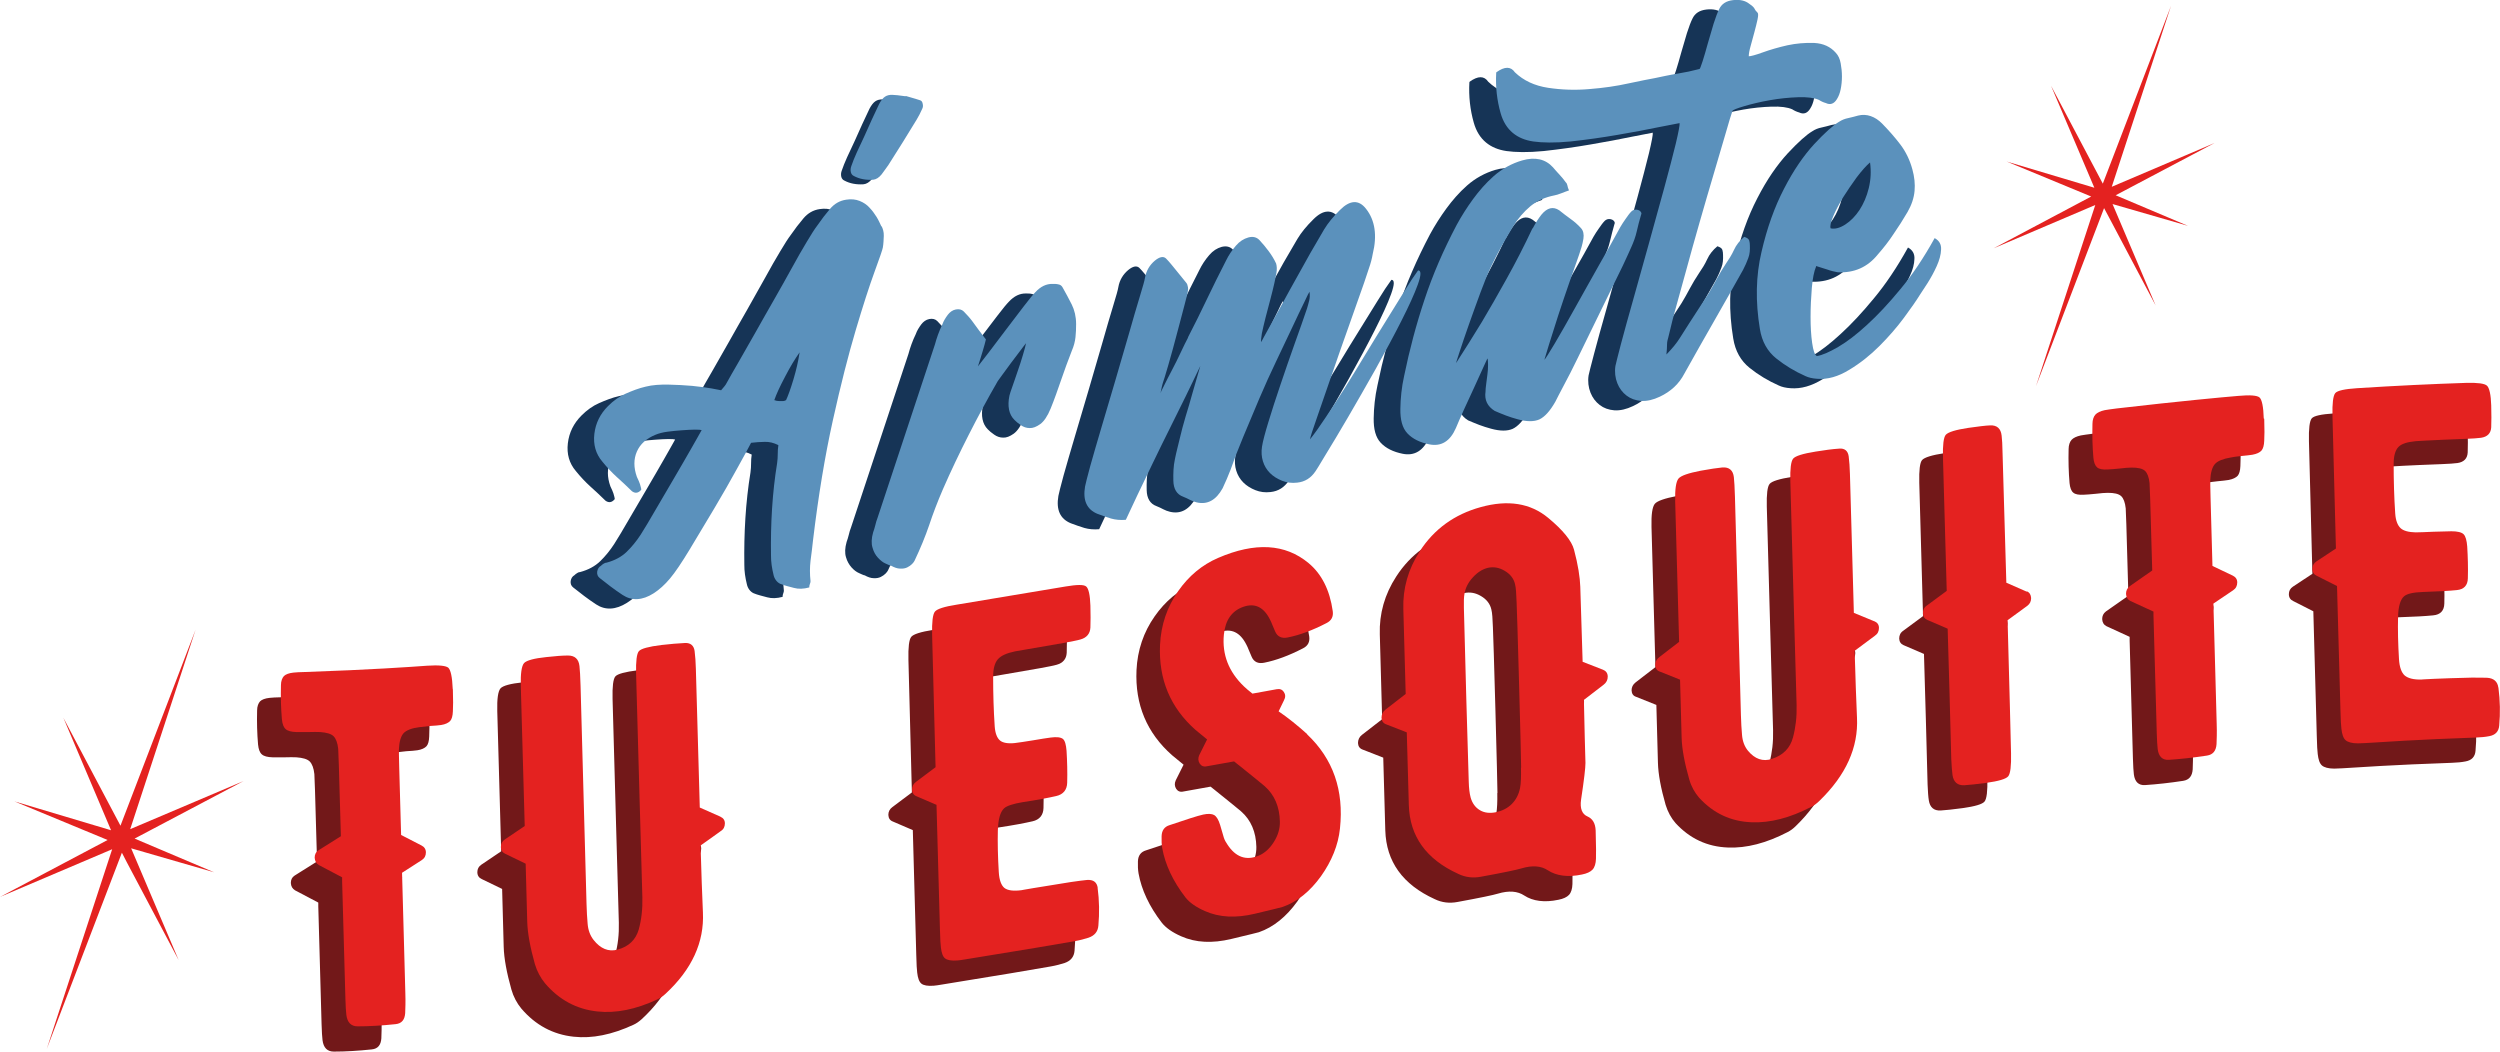 <svg xmlns="http://www.w3.org/2000/svg" id="Capa_1" width="2.21in" height=".93in" viewBox="0 0 159.37 67.05"><g><g><path d="M27.36,45.56c.02.65.02,1.12,0,1.39-.01.29-.07.5-.17.61-.11.12-.31.22-.58.26-.16.03-.41.04-.7.06-.32.03-.56.06-.71.08-.47.06-.81.19-.99.38-.19.2-.28.55-.3,1.03,0,.15,0,.53.02,1.16.05,1.72.07,2.58.12,4.3.52.27.78.4,1.3.67.18.09.28.24.28.44,0,.21-.08.37-.26.49-.5.32-.76.49-1.26.81.09,3.42.17,5.98.21,7.67.02.57,0,1-.01,1.28-.03.42-.22.66-.61.7-.85.09-1.66.14-2.42.14-.42,0-.66-.25-.72-.73-.02-.19-.05-.53-.06-1.01-.03-1.25-.1-3.76-.21-7.52,0-.09,0-.14,0-.24-.59-.31-.89-.47-1.48-.78-.17-.1-.26-.26-.27-.47,0-.2.07-.36.24-.47.57-.36.86-.54,1.43-.9-.05-1.82-.08-2.72-.13-4.54-.02-.54-.03-.88-.04-1.03-.04-.38-.14-.64-.29-.8-.16-.16-.45-.24-.85-.27-.18-.01-.44-.01-.76,0-.35,0-.61,0-.76,0-.33-.01-.56-.07-.69-.19-.13-.11-.21-.32-.24-.63-.06-.69-.08-1.43-.06-2.17,0-.26.08-.46.19-.58.11-.11.32-.19.6-.22.14-.02.41-.03.77-.04,4.09-.14,6.68-.32,7.76-.4.75-.05,1.2,0,1.35.13s.25.59.27,1.34Z" fill="#721819"></path><path d="M44.42,53.67c.18.08.28.22.28.42,0,.21-.08.38-.26.49-.52.37-.77.55-1.29.92.05,1.75.1,3.18.15,4.27.09,1.89-.7,3.63-2.39,5.19-.18.16-.35.28-.53.36-1.36.63-2.63.89-3.81.76-1.32-.14-2.44-.74-3.34-1.8-.28-.34-.5-.75-.63-1.21-.3-1.07-.47-1.98-.49-2.72-.04-1.47-.06-2.21-.1-3.69-.52-.25-.78-.38-1.3-.63-.18-.08-.28-.23-.28-.44,0-.2.08-.36.26-.48.5-.34.76-.51,1.26-.85-.12-4.42-.21-7.4-.25-8.94-.02-.78.05-1.27.21-1.45.16-.17.64-.3,1.41-.38.61-.07,1.07-.1,1.39-.1.43,0,.68.22.73.67.03.24.05.66.07,1.26.05,1.65.11,3.96.19,6.95.08,2.78.12,4.17.19,6.95.01.47.04.9.07,1.26.03.41.16.76.38,1.04.44.56.95.77,1.52.62.72-.19,1.17-.63,1.36-1.29.17-.62.25-1.3.23-2.04-.01-.38-.07-2.38-.17-6-.14-4.9-.21-7.66-.23-8.27-.02-.79.04-1.27.18-1.43.14-.16.62-.29,1.43-.39.55-.06,1.06-.11,1.52-.13.34-.01.55.16.6.51.04.32.07.7.08,1.13.03.99.1,3.58.22,7.77,0,.16.01.52.03,1.08.53.23.79.35,1.31.58Z" fill="#721819"></path><path d="M68.45,58.19c.11.81.12,1.63.05,2.41-.03.39-.25.65-.63.78-.25.08-.54.16-.88.22-1.03.18-3.35.58-6.97,1.16-.22.04-.39.06-.5.07-.38.03-.64-.02-.78-.13-.15-.12-.23-.36-.27-.7-.02-.16-.05-.54-.06-1.13-.09-3.18-.13-4.78-.22-7.96-.51-.22-.77-.33-1.28-.55-.18-.07-.27-.21-.28-.42,0-.2.08-.37.26-.5.5-.37.74-.55,1.24-.93-.12-4.5-.19-7.33-.22-8.45-.02-.8.04-1.3.18-1.47.14-.17.61-.32,1.38-.44,2.49-.41,4.81-.8,6.95-1.16.72-.12,1.16-.13,1.31,0,.15.12.25.54.27,1.22.02.55.01,1.03,0,1.4-.02.39-.24.65-.64.76-.2.06-.54.12-1.01.21-2.18.38-3.24.56-3.17.55-.52.11-.88.27-1.08.5-.19.22-.3.59-.3,1.1,0,1.09.03,2.15.1,3.18.03.44.15.74.34.9.18.15.51.21.95.16.26-.03.64-.09,1.14-.17.52-.09.91-.15,1.14-.18.38-.05.64-.02.78.09.13.11.2.37.23.76.04.66.06,1.35.04,2.03-.01.45-.25.75-.7.85-.48.11-1.2.25-2.14.39-.6.1-1.01.23-1.19.41-.24.23-.37.7-.39,1.4-.02.78,0,1.68.06,2.66.03.51.16.85.36,1.01.21.16.57.21,1.1.14-.08.01.98-.18,3.15-.52.47-.07.81-.11,1.01-.13.41-.03.64.15.69.52Z" fill="#721819"></path><path d="M81.81,48.41c1.67,1.57,2.36,3.58,2.1,6.01-.11,1.06-.53,2.08-1.21,3.04-.7.97-1.52,1.64-2.45,1.96-.07.02-.66.17-1.76.43-1.21.29-2.27.24-3.19-.17-.57-.25-.98-.54-1.24-.87-.8-1.04-1.29-2.09-1.48-3.14-.04-.24-.05-.49-.04-.76.01-.37.18-.61.52-.71,1.06-.36,1.77-.59,2.14-.67.32-.07.56-.05.7.03.15.09.28.3.38.63.02.06.06.2.12.41.05.17.09.31.12.41.05.15.13.29.22.42.53.82,1.2,1.05,2,.72.38-.16.71-.46.97-.88.26-.41.39-.85.38-1.29-.02-.95-.34-1.71-.98-2.27-.14-.12-.69-.57-1.65-1.34.04.03-.05-.04-.29-.23-.69.13-1.04.19-1.73.31-.21.05-.36-.02-.46-.17-.1-.16-.12-.34-.03-.54.2-.4.3-.6.5-1-.41-.33-.65-.53-.73-.6-1.61-1.42-2.37-3.23-2.27-5.43.06-1.27.45-2.42,1.16-3.43.67-.96,1.52-1.67,2.54-2.11,2.36-1.02,4.28-.91,5.77.33.83.69,1.35,1.71,1.54,3.06.05.35-.08.61-.41.77-.87.45-1.7.76-2.46.91-.38.08-.66-.05-.8-.38-.03-.08-.09-.21-.17-.4-.07-.17-.12-.3-.17-.38-.4-.79-.97-1.05-1.7-.79-.73.26-1.14.85-1.23,1.77-.12,1.26.3,2.36,1.28,3.3.11.11.29.26.54.46.62-.11.93-.17,1.54-.28.21-.04.36.02.46.17.11.16.12.34.01.54-.14.28-.21.42-.34.7.6.41,1.21.9,1.83,1.46Z" fill="#721819"></path><path d="M100.7,44.31c.18.07.28.22.28.43,0,.2-.08.37-.26.51-.5.39-.75.58-1.25.97.04,1.96.08,3.3.1,4.02,0,.31-.09,1.09-.28,2.34-.08.55.06.92.41,1.07.32.14.5.43.52.89.03.98.03,1.59.02,1.81-.01.3-.08.54-.22.69-.13.14-.36.25-.67.31-.89.19-1.63.09-2.18-.27-.42-.28-.98-.33-1.68-.12-.29.09-1.15.27-2.57.53-.52.1-1.01.04-1.46-.18-2.04-.93-3.09-2.39-3.15-4.38-.02-.9-.07-2.44-.13-4.64-.53-.21-.8-.31-1.33-.52-.18-.07-.27-.21-.28-.41,0-.21.08-.39.25-.52.51-.4.77-.6,1.29-1-.08-2.81-.13-4.61-.15-5.41-.04-1.32.31-2.55,1.05-3.69.91-1.41,2.21-2.35,3.88-2.81,1.73-.48,3.17-.26,4.31.69.94.78,1.49,1.46,1.64,2.02.26.97.38,1.77.4,2.36.04,1.1.09,2.7.15,4.79.52.2.79.31,1.31.51ZM95.46,50.55c0-.47-.05-2.24-.13-5.29-.08-3.02-.14-4.78-.16-5.28-.02-.53-.04-.92-.1-1.14-.08-.35-.3-.64-.66-.85-.35-.21-.71-.27-1.07-.19-.33.08-.66.28-.95.6-.3.33-.48.68-.54,1.04-.04.22-.05.52-.04.9.11,4.07.2,7.77.31,11.09.01.41.05.75.12,1.01.1.36.3.64.59.81.28.17.63.21,1.02.13.39-.08.74-.25,1.01-.52.28-.28.45-.62.53-1.02.05-.3.07-.74.06-1.3Z" fill="#721819"></path><path d="M117.99,41.21c.18.08.28.22.28.42,0,.21-.08.38-.26.5-.51.38-.77.58-1.29.96.05,1.75.1,3.18.15,4.27.09,1.89-.7,3.65-2.39,5.29-.17.17-.35.3-.53.39-1.35.7-2.62,1.03-3.8.98-1.32-.05-2.43-.57-3.34-1.56-.28-.32-.49-.71-.63-1.16-.3-1.05-.47-1.94-.49-2.68-.04-1.47-.06-2.21-.1-3.69-.52-.21-.78-.31-1.3-.52-.18-.06-.27-.2-.28-.41,0-.2.08-.37.26-.51.5-.39.75-.58,1.26-.97-.12-4.42-.21-7.4-.25-8.94-.02-.78.05-1.27.21-1.47.16-.19.64-.35,1.41-.5.61-.11,1.07-.18,1.39-.21.43-.03.68.18.73.62.03.24.05.66.07,1.26.05,1.65.11,3.96.19,6.95.08,2.78.12,4.17.19,6.95.01.47.04.9.07,1.26.03.41.16.75.38,1.02.44.53.95.71,1.52.52.72-.23,1.17-.69,1.36-1.37.17-.63.25-1.32.23-2.06-.01-.38-.07-2.38-.17-6-.14-4.9-.21-7.66-.23-8.27-.02-.79.04-1.27.18-1.44.14-.17.62-.32,1.43-.45.55-.09,1.06-.16,1.51-.19.34-.03.55.14.6.49.04.32.07.7.08,1.13.03.99.1,3.58.22,7.77,0,.16.01.52.03,1.08.53.22.79.32,1.31.54Z" fill="#721819"></path><path d="M127.7,39.3c.17.07.26.22.27.43,0,.2-.07.36-.24.49-.5.37-.75.55-1.26.92.12,4.35.19,7.18.22,8.48.02.8-.04,1.3-.18,1.47-.14.17-.61.31-1.41.42-.6.08-1.06.13-1.39.15-.43.02-.68-.2-.75-.64-.04-.23-.06-.57-.08-1.02-.03-1.08-.07-2.46-.11-4.16-.05-1.66-.07-2.5-.12-4.16-.52-.22-.78-.33-1.3-.56-.18-.08-.27-.22-.28-.42,0-.21.08-.38.26-.5.5-.37.75-.56,1.26-.93-.09-3.4-.14-5.11-.24-8.51-.02-.79.04-1.28.18-1.44.15-.17.63-.32,1.43-.44.64-.09,1.11-.15,1.4-.16.43-.02.68.2.73.65.03.22.05.6.06,1.15.1,3.29.15,4.94.24,8.23.52.23.78.34,1.3.57Z" fill="#721819"></path><path d="M142.82,28.3c.02.65.02,1.12,0,1.4-.01.29-.07.5-.17.62-.11.12-.31.22-.58.27-.16.03-.4.05-.69.08-.32.03-.56.07-.71.1-.47.08-.81.21-.99.41-.18.2-.28.56-.3,1.04,0,.15,0,.53.02,1.16.05,1.72.07,2.58.12,4.3.52.25.78.37,1.3.62.18.09.28.23.28.43,0,.21-.08.38-.26.5-.5.34-.76.51-1.26.85.09,3.42.17,5.98.21,7.67.02.57,0,1-.01,1.29-.03.42-.22.67-.61.73-.85.13-1.66.22-2.42.27-.42.03-.66-.21-.72-.68-.02-.19-.05-.52-.06-1.01-.03-1.25-.1-3.76-.21-7.52,0-.09,0-.14,0-.24-.59-.27-.89-.41-1.48-.68-.17-.09-.26-.24-.27-.45,0-.2.07-.36.24-.49.57-.4.86-.6,1.43-1-.05-1.82-.08-2.72-.13-4.54-.02-.54-.03-.88-.04-1.03-.04-.38-.14-.64-.29-.78-.16-.15-.45-.21-.85-.21-.18,0-.44.02-.76.06-.35.04-.61.05-.76.06-.33.02-.55-.02-.68-.13-.13-.1-.21-.31-.24-.61-.06-.68-.08-1.43-.06-2.17,0-.26.08-.47.19-.59.11-.12.31-.22.59-.28.14-.03.41-.06.77-.11,4.08-.47,6.67-.71,7.75-.8.75-.07,1.2-.03,1.35.1.15.13.25.59.27,1.34Z" fill="#721819"></path><path d="M157.76,45.44c.11.83.12,1.64.05,2.41-.03.39-.25.61-.63.68-.25.05-.55.08-.88.09-1.03.04-3.36.11-6.99.35-.22.01-.39.02-.51.02-.38,0-.64-.08-.78-.2-.15-.13-.23-.38-.27-.73-.02-.16-.05-.55-.06-1.14-.09-3.18-.13-4.78-.22-7.96-.51-.26-.77-.39-1.28-.65-.18-.08-.28-.23-.28-.44,0-.2.08-.36.26-.48.5-.33.75-.49,1.24-.82-.12-4.5-.19-7.33-.22-8.45-.02-.8.04-1.29.18-1.46.14-.16.61-.26,1.38-.31,2.49-.16,4.83-.27,6.97-.34.73-.02,1.17.04,1.32.18.15.14.25.57.27,1.26.02.55.01,1.02,0,1.39-.02.38-.24.61-.65.67-.2.03-.54.05-1.01.07-2.19.08-3.25.15-3.18.15-.53.05-.89.17-1.08.37-.2.2-.3.56-.3,1.06,0,1.08.03,2.15.1,3.18.03.44.15.75.34.93.18.17.51.26.96.27.26,0,.64-.02,1.14-.04.53-.02.91-.03,1.14-.03.38,0,.65.06.78.19.13.13.2.4.23.78.04.67.06,1.35.04,2.03-.01.45-.25.71-.71.75-.48.05-1.21.09-2.15.12-.61.02-1.01.11-1.2.27-.24.2-.37.66-.39,1.35-.02.78,0,1.67.06,2.66.03.51.16.86.36,1.04.21.18.57.28,1.1.26-.08,0,.99-.07,3.16-.12.47,0,.81,0,1.01.01.41.03.65.24.7.61Z" fill="#721819"></path></g><g><path d="M28.87,43.95c.02.65.02,1.12,0,1.39-.01.29-.07.5-.17.61-.11.12-.31.22-.58.26-.16.03-.4.04-.69.06-.32.03-.56.06-.71.08-.47.06-.81.19-.99.38-.18.2-.28.55-.3,1.03,0,.15,0,.53.02,1.16.05,1.72.07,2.58.12,4.3.52.27.78.4,1.3.67.18.09.28.24.28.44,0,.21-.08.37-.26.49-.5.32-.76.49-1.26.81.09,3.42.17,5.98.21,7.67.02.57,0,1-.01,1.28-.03.42-.22.66-.61.7-.85.09-1.66.14-2.42.14-.42,0-.66-.25-.72-.73-.02-.19-.05-.53-.06-1.01-.03-1.25-.1-3.76-.21-7.52,0-.09,0-.14,0-.24-.59-.31-.89-.47-1.48-.78-.17-.1-.26-.26-.27-.47,0-.2.07-.36.24-.47.57-.36.86-.54,1.43-.9-.05-1.82-.08-2.72-.13-4.54-.02-.54-.03-.88-.04-1.03-.04-.38-.14-.64-.29-.8-.16-.16-.45-.24-.85-.27-.18-.01-.44-.01-.76,0-.35,0-.61,0-.76,0-.33-.01-.56-.07-.69-.19-.13-.11-.21-.32-.24-.63-.06-.69-.08-1.43-.06-2.17,0-.26.08-.46.19-.58.11-.11.32-.19.6-.22.14-.02.41-.03.77-.04,4.09-.14,6.68-.32,7.76-.4.75-.05,1.2,0,1.35.13.15.14.25.59.28,1.34Z" fill="#e42220"></path><path d="M45.93,52.06c.18.08.28.22.28.42,0,.21-.08.38-.26.49-.52.37-.77.56-1.29.92.05,1.75.1,3.18.15,4.27.09,1.89-.7,3.63-2.39,5.19-.17.16-.35.28-.53.36-1.36.63-2.63.89-3.81.76-1.32-.14-2.44-.74-3.34-1.8-.28-.34-.5-.75-.64-1.21-.3-1.07-.47-1.98-.49-2.72-.04-1.47-.06-2.21-.1-3.69-.52-.25-.78-.38-1.3-.63-.18-.08-.28-.23-.28-.44,0-.2.08-.36.26-.48.5-.34.75-.51,1.26-.85-.12-4.42-.21-7.4-.25-8.94-.02-.78.05-1.27.21-1.45.16-.17.64-.3,1.41-.38.61-.07,1.07-.1,1.39-.1.43,0,.68.22.73.67.03.24.05.66.07,1.26.05,1.65.11,3.96.19,6.95.08,2.78.12,4.17.19,6.95.01.47.04.9.07,1.26.03.41.16.76.38,1.04.44.56.95.77,1.52.62.72-.19,1.17-.63,1.36-1.29.17-.62.25-1.3.23-2.04-.01-.38-.07-2.38-.17-6-.14-4.9-.21-7.66-.23-8.27-.02-.79.04-1.27.18-1.43.14-.16.62-.29,1.43-.39.55-.06,1.06-.11,1.52-.13.34-.01.55.16.6.51.04.32.07.7.08,1.13.03.99.1,3.58.22,7.77,0,.16.01.52.03,1.08.53.23.79.35,1.31.58Z" fill="#e42220"></path><path d="M69.97,56.58c.11.81.12,1.63.05,2.41-.03.4-.25.65-.63.78-.25.08-.54.16-.88.22-1.03.18-3.35.58-6.97,1.16-.22.04-.39.06-.51.07-.38.03-.64-.02-.78-.13-.15-.11-.23-.36-.27-.7-.02-.16-.05-.54-.06-1.13-.09-3.18-.13-4.78-.22-7.96-.51-.22-.77-.33-1.28-.55-.18-.07-.27-.21-.28-.42,0-.2.08-.37.26-.5.5-.37.74-.55,1.24-.93-.12-4.5-.19-7.33-.22-8.45-.02-.8.04-1.3.18-1.47.14-.17.61-.32,1.38-.44,2.49-.41,4.81-.8,6.95-1.16.72-.12,1.16-.13,1.31,0,.15.12.25.54.27,1.22.02.55.01,1.03,0,1.4-.02.39-.24.65-.64.76-.2.06-.54.12-1.01.21-2.18.38-3.24.56-3.17.55-.52.11-.88.27-1.08.5-.19.22-.3.59-.3,1.1,0,1.09.03,2.15.1,3.18.03.44.15.74.34.9.18.15.51.21.95.16.26-.03.64-.09,1.14-.17.52-.09.91-.15,1.14-.18.38-.05.64-.02.78.09.13.11.2.37.23.76.04.66.06,1.35.04,2.03-.01.45-.25.75-.7.85-.48.11-1.2.25-2.14.39-.6.1-1.01.23-1.19.4-.24.23-.37.7-.39,1.4-.02.78,0,1.68.06,2.66.03.51.16.85.36,1.01.21.16.57.21,1.1.14-.08.01.98-.18,3.15-.52.47-.07.81-.11,1.01-.13.41-.03.64.14.69.52Z" fill="#e42220"></path><path d="M83.32,46.8c1.67,1.57,2.36,3.58,2.1,6.01-.11,1.06-.53,2.08-1.21,3.04-.7.97-1.52,1.64-2.45,1.96-.07.02-.66.17-1.76.43-1.21.29-2.27.24-3.19-.17-.57-.25-.98-.54-1.24-.87-.8-1.04-1.29-2.09-1.48-3.14-.04-.24-.05-.49-.04-.76.01-.37.18-.61.52-.71,1.06-.36,1.77-.59,2.13-.67.32-.07.56-.05.7.03.15.09.28.3.38.63.02.06.06.2.12.41.05.17.09.31.12.41.05.15.13.29.22.42.53.82,1.2,1.05,2,.72.38-.16.71-.46.97-.88.26-.41.39-.85.38-1.29-.02-.95-.34-1.71-.98-2.27-.14-.12-.69-.57-1.65-1.34.04.04-.05-.04-.29-.23-.69.13-1.04.19-1.73.31-.21.05-.36-.02-.46-.17-.1-.16-.12-.34-.03-.54.2-.4.3-.6.5-1-.41-.33-.65-.53-.73-.6-1.61-1.42-2.37-3.23-2.27-5.43.06-1.27.45-2.42,1.16-3.43.67-.96,1.52-1.67,2.54-2.11,2.36-1.02,4.28-.91,5.77.33.83.69,1.35,1.71,1.54,3.06.05.35-.08.61-.41.77-.87.45-1.7.76-2.46.91-.38.08-.66-.05-.8-.38-.03-.08-.09-.21-.17-.4-.07-.17-.12-.3-.17-.38-.4-.79-.97-1.05-1.7-.79-.73.26-1.14.85-1.23,1.77-.12,1.26.3,2.36,1.28,3.3.11.11.29.26.54.46.62-.11.93-.17,1.54-.28.21-.04.36.02.46.17.11.16.12.34.01.54-.14.28-.21.42-.34.7.6.41,1.21.9,1.83,1.46Z" fill="#e42220"></path><path d="M102.21,42.7c.18.07.28.22.28.43,0,.2-.08.37-.26.51-.5.39-.75.58-1.26.97.04,1.96.08,3.3.1,4.02,0,.31-.09,1.09-.28,2.34-.08.56.06.92.41,1.07.32.14.5.43.52.89.03.98.03,1.59.02,1.81-.01.3-.08.54-.22.69-.13.14-.36.25-.67.31-.89.19-1.63.09-2.18-.27-.42-.28-.98-.33-1.68-.12-.29.09-1.15.27-2.57.53-.52.1-1.01.04-1.46-.18-2.04-.93-3.09-2.39-3.15-4.38-.02-.9-.07-2.44-.13-4.64-.53-.21-.8-.31-1.33-.52-.18-.07-.27-.21-.28-.41,0-.21.08-.39.25-.52.51-.4.77-.6,1.29-1-.08-2.81-.13-4.61-.15-5.41-.04-1.32.31-2.55,1.05-3.69.91-1.41,2.21-2.35,3.88-2.81,1.73-.48,3.17-.26,4.31.69.94.78,1.49,1.46,1.64,2.02.26.97.38,1.77.4,2.36.04,1.1.09,2.7.15,4.79.52.2.79.31,1.31.51ZM96.97,48.94c0-.47-.05-2.24-.13-5.29-.08-3.02-.14-4.78-.16-5.28-.02-.53-.04-.92-.1-1.14-.08-.35-.3-.64-.66-.85-.35-.21-.71-.27-1.07-.19-.33.08-.66.28-.95.6-.3.32-.48.68-.54,1.04-.04.22-.05.52-.04.9.11,4.07.2,7.77.31,11.09.01.41.05.75.12,1.01.1.36.3.64.59.81.28.17.63.21,1.02.13.39-.08.74-.25,1.01-.52.28-.28.45-.62.53-1.02.06-.3.07-.74.06-1.3Z" fill="#e42220"></path><path d="M119.5,39.6c.18.08.28.22.28.42,0,.21-.08.38-.26.5-.51.38-.77.58-1.29.96.05,1.75.1,3.18.15,4.27.09,1.89-.7,3.65-2.39,5.29-.17.17-.35.3-.53.39-1.35.7-2.62,1.03-3.8.98-1.32-.05-2.43-.57-3.34-1.56-.28-.32-.5-.71-.63-1.16-.3-1.05-.47-1.94-.49-2.68-.04-1.47-.06-2.21-.1-3.69-.52-.21-.78-.31-1.3-.52-.18-.06-.27-.2-.28-.41,0-.2.08-.37.26-.51.5-.39.75-.58,1.26-.97-.12-4.42-.21-7.4-.25-8.94-.02-.78.05-1.27.21-1.47.16-.19.64-.35,1.41-.5.61-.11,1.07-.18,1.39-.21.43-.03.68.18.73.62.03.24.05.66.07,1.26.05,1.65.11,3.96.19,6.95.08,2.78.12,4.17.19,6.95.01.47.04.9.07,1.26.03.41.16.75.38,1.02.44.53.95.71,1.52.52.72-.23,1.17-.69,1.35-1.37.17-.63.25-1.32.23-2.06-.01-.38-.07-2.38-.17-6-.14-4.9-.21-7.66-.23-8.27-.02-.79.04-1.27.18-1.44.14-.17.62-.32,1.43-.45.55-.09,1.06-.16,1.51-.19.34-.03.55.14.6.49.04.32.07.7.08,1.13.03.99.1,3.58.22,7.77,0,.16.01.52.03,1.08.53.22.79.32,1.31.54Z" fill="#e42220"></path><path d="M129.21,37.69c.17.07.26.22.27.43,0,.2-.07.36-.24.49-.5.37-.75.55-1.26.92.12,4.35.19,7.18.22,8.48.02.8-.04,1.3-.18,1.47-.14.17-.61.31-1.41.42-.6.08-1.06.13-1.39.15-.43.02-.68-.2-.75-.64-.03-.23-.06-.57-.08-1.02-.03-1.08-.07-2.46-.11-4.16-.05-1.66-.07-2.5-.12-4.16-.52-.22-.78-.33-1.3-.56-.18-.08-.27-.22-.28-.42,0-.21.08-.38.26-.5.5-.37.75-.56,1.26-.93-.09-3.4-.14-5.11-.24-8.51-.02-.79.04-1.28.18-1.44.15-.17.63-.32,1.43-.44.64-.09,1.11-.15,1.4-.16.43-.02.68.2.73.65.03.22.05.6.06,1.15.1,3.29.15,4.94.24,8.23.52.23.78.34,1.3.57Z" fill="#e42220"></path><path d="M144.34,26.69c.02.65.02,1.12,0,1.4-.01.29-.07.5-.17.62-.11.13-.31.22-.58.27-.16.03-.4.05-.69.08-.32.03-.56.07-.71.1-.47.08-.81.21-.99.41-.18.2-.28.56-.3,1.04,0,.15,0,.53.02,1.16.05,1.72.07,2.58.12,4.3.52.25.78.37,1.3.62.18.09.28.23.28.43,0,.21-.08.38-.26.5-.5.34-.76.51-1.26.85.09,3.42.17,5.98.21,7.67.02.57,0,1-.01,1.29-.03.42-.22.67-.61.73-.85.13-1.66.22-2.42.27-.42.03-.66-.21-.72-.68-.02-.19-.05-.52-.06-1.01-.03-1.25-.1-3.76-.21-7.52,0-.09,0-.14,0-.24-.59-.27-.89-.41-1.48-.68-.17-.09-.26-.24-.27-.45,0-.2.07-.36.24-.49.57-.4.86-.6,1.43-1-.05-1.82-.08-2.72-.13-4.54-.02-.54-.03-.88-.04-1.03-.04-.38-.14-.64-.29-.78-.16-.15-.45-.21-.85-.21-.18,0-.44.02-.76.06-.35.04-.61.05-.76.06-.33.02-.55-.02-.68-.13s-.21-.31-.24-.61c-.06-.68-.08-1.43-.06-2.17,0-.26.08-.47.19-.59.11-.12.31-.22.59-.28.14-.03.41-.06.77-.11,4.08-.47,6.67-.71,7.75-.8.75-.07,1.2-.03,1.35.1.15.13.25.59.27,1.34Z" fill="#e42220"></path><path d="M159.27,43.83c.11.83.12,1.64.05,2.41-.03.39-.25.61-.63.68-.25.05-.55.08-.88.09-1.03.04-3.36.11-6.99.35-.22.01-.39.02-.51.02-.38,0-.64-.08-.78-.2-.15-.13-.23-.38-.27-.73-.02-.16-.05-.55-.06-1.14-.09-3.18-.13-4.78-.22-7.96-.51-.26-.77-.39-1.29-.65-.18-.08-.28-.23-.28-.44,0-.2.08-.36.26-.48.5-.33.75-.49,1.24-.82-.12-4.5-.19-7.33-.22-8.45-.02-.8.04-1.29.18-1.46.14-.16.61-.26,1.38-.31,2.49-.16,4.83-.27,6.97-.34.73-.02,1.17.04,1.32.18.15.14.25.57.27,1.26.02.55.01,1.02,0,1.39-.02.38-.24.61-.65.67-.2.03-.54.05-1.01.07-2.19.08-3.25.15-3.18.15-.53.05-.89.17-1.08.37s-.3.56-.3,1.06c0,1.08.03,2.15.1,3.18.03.44.15.75.34.93.18.17.51.26.96.27.26,0,.64-.02,1.14-.04.53-.02.91-.03,1.14-.03.38,0,.65.06.78.19.13.13.2.4.23.78.04.67.06,1.35.04,2.03-.01.45-.25.71-.71.75-.48.05-1.21.09-2.15.12-.61.02-1.01.11-1.2.27-.24.2-.38.66-.39,1.35-.02.78,0,1.67.06,2.66.03.51.16.86.36,1.04.21.18.57.28,1.1.26-.08,0,.99-.07,3.16-.12.47,0,.81,0,1.01.01.41.03.65.24.7.61Z" fill="#e42220"></path></g></g><g><g><g><path d="M54.5,15.01c.08.16.15.37.14.62-.01.25-.02.51-.06.74-.02.13-.2.65-.53,1.55-.33.9-.73,2.14-1.2,3.72-.47,1.58-.96,3.5-1.46,5.76-.5,2.25-.92,4.79-1.26,7.62-.05.45-.1.9-.16,1.32-.05.43-.05.86,0,1.3,0,.05-.01.11-.04.18-.03.07-.04.14-.04.22-.37.1-.69.11-.98.03-.29-.08-.61-.15-.87-.26-.22-.1-.38-.33-.43-.58-.05-.2-.09-.41-.12-.62-.03-.21-.04-.42-.04-.62-.03-1.99.08-3.97.39-5.87.03-.21.04-.41.04-.59s.01-.37.04-.56c-.29-.15-.58-.22-.87-.21-.29,0-.58.03-.87.06-.16.31-.45.85-.88,1.64-.43.79-.92,1.64-1.46,2.55-.54.91-1.06,1.78-1.57,2.62-.51.84-.93,1.45-1.24,1.83-.34.41-.69.73-1.06.96-.71.45-1.38.49-1.97.1-.52-.34-1.01-.72-1.46-1.08-.13-.1-.18-.24-.16-.41.03-.17.1-.29.24-.37.05-.05.11-.1.18-.14.06-.04.12-.06.18-.06.52-.14.95-.37,1.28-.69.33-.32.63-.69.89-1.09.24-.37.55-.9.94-1.57.39-.67.79-1.36,1.2-2.05.41-.69.77-1.33,1.1-1.9.33-.57.54-.96.65-1.15-.05-.02-.2-.03-.43-.03-.24,0-.51.02-.81.04-.3.02-.61.05-.92.09-.31.04-.58.11-.79.2-.58.24-.97.59-1.18,1.07-.21.48-.21,1.02,0,1.61.1.21.17.37.2.47.04.15.08.27.08.35-.18.22-.38.25-.59.1-.31-.31-.64-.61-.96-.9-.33-.3-.64-.63-.93-.99-.42-.49-.59-1.09-.51-1.77.08-.68.37-1.27.87-1.77.34-.34.71-.61,1.12-.79.41-.18.84-.35,1.28-.45.43-.11.93-.14,1.46-.13.52.01,1.02.04,1.5.08.47.05.88.1,1.22.16.34.06.55.1.63.12.18-.2.3-.35.35-.46.18-.33.44-.78.77-1.35.33-.57.68-1.19,1.06-1.86.38-.67.77-1.37,1.18-2.08.41-.72.79-1.4,1.14-2.03.35-.64.67-1.2.96-1.68.29-.49.51-.83.67-1.04.26-.38.53-.73.81-1.06.28-.33.62-.53,1.04-.59.31-.05.6-.02.85.08.25.1.46.24.63.43.17.18.32.38.45.59.13.21.23.44.31.61ZM49.27,23.06c-.29.41-.6.92-.92,1.54-.33.62-.56,1.12-.69,1.5.1.04.21.06.31.06.1,0,.18,0,.24,0,.08,0,.14-.03.2-.06.13-.28.29-.72.47-1.32.18-.6.31-1.17.39-1.7Z" fill="#163456"></path><path d="M55.1,36.67c-.05-.02-.17-.06-.33-.14-.17-.07-.34-.2-.49-.37s-.28-.39-.35-.65c-.08-.26-.07-.58.04-.97.05-.14.1-.29.14-.46.04-.16.08-.32.14-.46,1.46-4.41,2.19-6.62,3.66-11.06.11-.41.26-.84.47-1.27.08-.23.21-.43.35-.62.13-.17.3-.3.51-.34.21-.04.38,0,.51.13.1.11.2.21.29.31.09.1.18.21.26.32.13.18.27.37.41.56.14.19.3.39.45.59-.05.22-.12.46-.2.73-.08.27-.18.6-.31.99.1-.13.33-.43.69-.89.35-.47.73-.96,1.12-1.48.39-.52.77-1.01,1.12-1.47.35-.46.6-.76.73-.89.34-.37.71-.54,1.1-.53.13,0,.26,0,.37.03.12.02.2.08.26.18.21.37.41.74.59,1.1.18.36.28.78.28,1.25,0,.29-.01.57-.04.84-.03.27-.1.56-.24.88-.24.61-.46,1.22-.67,1.83-.21.61-.43,1.24-.67,1.83-.2.49-.43.83-.67,1-.24.17-.46.26-.67.25-.21,0-.4-.07-.57-.19-.17-.12-.31-.23-.41-.34-.34-.34-.45-.86-.31-1.54.03-.11.09-.32.2-.61.1-.3.22-.62.33-.96.12-.34.23-.68.33-1.02.1-.34.17-.59.2-.75-.05.06-.18.22-.37.48s-.39.51-.59.78c-.2.27-.38.52-.55.75-.17.23-.27.37-.29.4-.66,1.14-1.27,2.28-1.85,3.42-.58,1.14-1.14,2.31-1.65,3.48-.34.79-.64,1.57-.88,2.3-.25.73-.56,1.48-.93,2.26-.03.06-.08.13-.16.21-.08.08-.18.15-.3.21-.12.06-.27.09-.45.08-.18,0-.38-.07-.59-.19Z" fill="#163456"></path><path d="M74.02,22.12c.42-.82.83-1.63,1.22-2.46.39-.82.8-1.64,1.22-2.46.16-.33.37-.65.63-.95.23-.27.5-.44.79-.52.29-.07.53-.02.71.17.21.22.41.47.59.71.18.24.34.5.47.78.05.17.06.37.02.6-.04.23-.09.46-.14.69-.06.25-.13.57-.24.97-.1.39-.21.79-.31,1.18-.1.39-.18.74-.24,1.03-.05.29-.07.47-.04.54.03-.06.22-.42.59-1.08.37-.66.77-1.4,1.22-2.22.45-.82.89-1.61,1.32-2.37.43-.75.73-1.26.88-1.51.24-.4.58-.82,1.02-1.25.63-.63,1.19-.65,1.65-.07.58.73.72,1.71.43,2.88-.05.3-.13.6-.24.91-.1.3-.21.61-.31.93-.26.75-.58,1.66-.96,2.72-.38,1.07-.75,2.11-1.1,3.14-.35,1.02-.67,1.93-.94,2.72-.28.79-.43,1.26-.45,1.4.29-.36.63-.84,1.02-1.43.39-.59.81-1.22,1.24-1.91.43-.69.87-1.4,1.32-2.15.45-.74.88-1.45,1.3-2.12.42-.67.8-1.28,1.14-1.84.34-.56.63-.99.87-1.32.21,0,.2.3-.02.91-.22.61-.57,1.37-1.04,2.3-.47.93-1.02,1.95-1.63,3.05s-1.21,2.13-1.77,3.09c-.56.96-1.04,1.76-1.44,2.41-.39.65-.6,1-.63,1.03-.29.44-.68.69-1.18.74-.34.04-.66,0-.96-.12-.3-.12-.56-.28-.77-.49-.21-.21-.36-.46-.45-.75-.09-.29-.11-.6-.06-.93s.19-.86.41-1.58c.22-.73.48-1.52.77-2.38s.59-1.73.9-2.6c.31-.87.58-1.62.79-2.25.05-.17.1-.34.14-.51.04-.17.05-.35.02-.56-.03.03-.14.25-.33.66-.2.4-.45.93-.75,1.57-.3.64-.64,1.36-1.02,2.15-.38.79-.75,1.6-1.1,2.43-.35.83-.69,1.64-1.02,2.43-.33.79-.6,1.49-.81,2.1-.08.2-.16.4-.24.59-.08.19-.17.39-.27.6-.42.76-.97,1.06-1.65.9-.16-.04-.3-.09-.43-.16-.13-.07-.28-.14-.43-.2-.42-.15-.62-.51-.63-1.02-.01-.45,0-.93.1-1.38.09-.46.22-.93.33-1.4.09-.35.2-.8.35-1.31.16-.51.3-1,.43-1.47.13-.47.25-.87.35-1.21.1-.34.16-.52.16-.55-.34.72-.66,1.37-.94,1.95-.29.59-.62,1.25-.98,1.98-.37.74-.73,1.47-1.08,2.2-.35.73-.69,1.43-1,2.08-.31.66-.56,1.19-.75,1.6-.34.03-.66,0-.94-.08-.29-.09-.58-.19-.87-.3-.68-.28-.94-.86-.79-1.74.03-.16.14-.6.33-1.3.2-.7.43-1.52.71-2.45.28-.93.57-1.94.89-3.01.31-1.07.6-2.07.87-2.99.26-.92.49-1.7.69-2.36.2-.65.31-1.05.33-1.19.08-.47.31-.83.63-1.1.29-.24.54-.3.71-.14.21.21.43.49.65.76.22.27.44.54.65.8.05.06.08.15.1.27.01.11,0,.23-.02.34-.03.13-.09.4-.2.8-.1.4-.22.84-.35,1.33-.13.49-.26.98-.39,1.46-.13.48-.24.85-.31,1.1-.03.09-.07.22-.12.4-.05.18-.11.38-.18.58-.07.2-.12.45-.18.75,0-.03.07-.18.22-.47.14-.29.31-.62.51-1,.2-.38.39-.76.57-1.15.18-.39.34-.7.47-.95Z" fill="#163456"></path><path d="M96.01,15.15c.18-.35.37-.64.55-.87.37-.45.75-.54,1.14-.28.24.19.47.37.71.54.24.17.47.37.67.59.16.17.2.41.16.68-.03.18-.07.37-.12.53-.05.17-.1.34-.16.5-.16.45-.36,1.03-.61,1.74-.25.71-.48,1.41-.71,2.1-.22.69-.42,1.31-.59,1.86-.17.55-.27.88-.3.99.05-.04.27-.38.65-1.02.38-.64.81-1.4,1.3-2.28.48-.87,1-1.78,1.53-2.73.54-.94.99-1.75,1.36-2.43.1-.18.22-.35.33-.51.12-.17.24-.35.37-.48.13-.13.31-.16.47-.09.05.02.1.05.14.11.04.06.05.12.02.17-.1.36-.2.72-.28,1.07-.08.36-.21.7-.35,1.01-.11.24-.28.64-.53,1.16-.25.52-.54,1.11-.87,1.78-.33.67-.67,1.36-1.02,2.09-.35.73-.69,1.41-1,2.05-.31.64-.6,1.21-.87,1.71-.26.5-.45.85-.55,1.06-.34.6-.68.97-1.02,1.13-.34.15-.8.15-1.38-.01-.26-.07-.51-.15-.75-.24-.24-.09-.47-.19-.71-.29-.47-.29-.67-.7-.59-1.24,0-.1.01-.26.04-.46.03-.2.05-.41.08-.63.03-.22.04-.42.04-.62s-.01-.33-.04-.4c-.03.06-.12.26-.28.61-.16.35-.34.76-.55,1.21-.21.46-.43.93-.65,1.41-.22.49-.4.89-.53,1.21-.37.85-.94,1.19-1.69,1.04-.6-.12-1.07-.35-1.4-.7-.33-.35-.46-.88-.45-1.56.01-.67.08-1.38.24-2.1.34-1.66.77-3.28,1.3-4.87.52-1.58,1.21-3.17,2.05-4.76.31-.57.66-1.12,1.04-1.64.38-.52.82-1.03,1.32-1.47.53-.47,1.16-.81,1.81-1,.83-.24,1.49-.09,1.97.44.13.16.27.31.41.46.14.15.28.32.41.5.05.04.08.11.1.2.01.09.05.19.1.31-.18.06-.35.13-.51.19-.16.06-.3.11-.43.13-.56.11-1.08.33-1.51.68-.43.36-.81.8-1.12,1.31-.26.43-.51.86-.75,1.29-.24.43-.46.87-.67,1.31-.18.38-.4.91-.65,1.59-.25.67-.49,1.35-.73,2.02-.24.67-.43,1.25-.59,1.73-.16.48-.24.74-.24.76.52-.81,1.08-1.69,1.65-2.63.47-.79,1-1.71,1.57-2.74.58-1.04,1.13-2.11,1.65-3.22Z" fill="#163456"></path><path d="M93.69,5.2c.53-.38.92-.38,1.18,0,.55.53,1.26.86,2.12.99.87.13,1.75.16,2.64.08.89-.07,1.72-.19,2.48-.36.76-.17,1.34-.27,1.69-.34.44-.09.92-.2,1.42-.28.5-.08.97-.18,1.42-.3.03,0,.09-.17.2-.5.1-.33.22-.71.33-1.13.12-.42.24-.84.37-1.26.13-.41.25-.72.35-.92.16-.34.45-.53.89-.58.43-.05.78.03,1.04.24.13.09.21.15.24.19.03.04.05.06.06.07s.03.04.04.07c.01.04.07.12.18.23.05.05.05.19,0,.43-.05.24-.12.51-.2.81-.08.3-.16.59-.24.88-.08.28-.12.51-.12.66.13,0,.43-.08.9-.25.47-.17.99-.32,1.56-.45.56-.12,1.13-.17,1.71-.15.58.03,1.04.24,1.38.63.16.17.26.39.31.67.05.27.08.55.08.84s-.03.56-.08.81c-.05.25-.13.46-.24.63-.18.3-.42.39-.71.25-.08-.02-.15-.05-.22-.08-.07-.03-.14-.07-.22-.12-.29-.13-.73-.19-1.32-.17-.59.02-1.19.08-1.81.19-.62.11-1.16.24-1.63.38-.47.14-.72.24-.75.3-.08.22-.22.69-.43,1.42-.21.72-.46,1.57-.75,2.55-.29.97-.59,2.01-.91,3.12-.31,1.11-.61,2.16-.89,3.15-.28.99-.52,1.87-.73,2.64-.21.77-.32,1.32-.39,1.56-.04.13-.08.29-.08.45s-.01.37-.04.64c.37-.38.65-.72.85-1.04.2-.32.4-.64.61-.96.21-.32.41-.64.61-.94.2-.31.41-.62.61-.94.19-.3.36-.63.53-.94.17-.31.36-.64.57-.95.2-.29.39-.59.53-.9.14-.31.36-.59.65-.83.18.06.29.13.32.24.03.1.04.21.04.31.01.27,0,.55-.1.8-.09.25-.2.5-.33.75-.6,1.08-1.22,2.16-1.85,3.27-.63,1.1-1.26,2.21-1.89,3.34-.34.66-.87,1.15-1.57,1.48-.42.2-.81.29-1.18.27-.37-.03-.68-.14-.94-.34-.26-.2-.46-.46-.59-.79-.13-.33-.18-.71-.12-1.1.02-.13.15-.6.35-1.38.21-.79.47-1.74.79-2.86.31-1.12.65-2.31,1-3.58.35-1.27.68-2.45.98-3.55.3-1.1.54-2.03.73-2.8.18-.76.26-1.2.24-1.3-.13.02-.58.11-1.34.26-.76.16-1.63.32-2.62.49-.98.17-1.98.31-2.99.42-1.01.1-1.83.08-2.38,0-1.02-.15-1.77-.71-2.08-1.81-.23-.81-.33-1.67-.28-2.57Z" fill="#163456"></path><path d="M114.07,17.59c-.13.3-.22.75-.27,1.36-.05.61-.08,1.22-.08,1.84s.03,1.17.1,1.66c.07.49.16.77.3.84.34-.05.79-.25,1.36-.58.56-.33,1.18-.8,1.85-1.42.67-.61,1.38-1.37,2.12-2.27.75-.9,1.48-1.98,2.18-3.25.29.16.43.4.41.73-.01.33-.1.68-.28,1.06-.17.38-.37.74-.59,1.09-.22.34-.39.59-.49.75-.21.34-.54.82-1,1.44-.46.62-.98,1.22-1.57,1.81-.59.59-1.23,1.1-1.93,1.52-.7.43-1.37.62-2.03.57-.31-.02-.56-.08-.75-.17-.68-.3-1.31-.68-1.87-1.13-.56-.45-.91-1.07-1.04-1.87-.29-1.75-.26-3.39.1-4.91.35-1.52.83-2.87,1.44-4.04.6-1.17,1.25-2.11,1.93-2.85.68-.73,1.21-1.2,1.57-1.41.18-.12.38-.2.59-.24.21-.04.43-.11.63-.16.54-.14,1.09.06,1.53.51.42.43.81.87,1.16,1.33.35.46.61,1,.77,1.59.13.47.18.93.14,1.37-.04.45-.19.9-.45,1.35-.28.48-.58.95-.89,1.4-.3.46-.64.89-1,1.3-.66.82-1.51,1.19-2.56,1.14-.21-.04-.43-.09-.65-.17-.22-.07-.47-.15-.73-.23ZM117.53,10.93c-.26.22-.55.55-.87.97s-.6.85-.87,1.28c-.26.43-.47.83-.63,1.21-.16.38-.21.63-.16.76.29.06.6-.03.94-.25.34-.22.64-.53.9-.92.26-.4.46-.86.59-1.39.13-.53.16-1.08.08-1.66Z" fill="#163456"></path></g><g><path d="M56.2,14.41c.08.16.15.37.14.62-.01.25-.02.51-.06.74-.02.13-.2.65-.53,1.55-.33.9-.73,2.14-1.2,3.72-.47,1.58-.96,3.5-1.46,5.76-.5,2.25-.92,4.79-1.26,7.62-.05.45-.1.9-.16,1.32-.05.43-.05.86,0,1.3,0,.05-.01.11-.04.18-.03.07-.04.14-.04.22-.37.1-.69.11-.98.03-.29-.08-.61-.15-.87-.26-.22-.1-.38-.33-.43-.58-.05-.2-.09-.41-.12-.62-.03-.21-.04-.42-.04-.62-.03-1.99.08-3.97.39-5.87.03-.21.04-.41.04-.59s.01-.37.04-.56c-.29-.15-.58-.22-.87-.21-.29,0-.58.03-.87.06-.16.31-.45.85-.89,1.64-.43.79-.92,1.64-1.46,2.55-.54.91-1.06,1.78-1.57,2.62-.51.84-.92,1.45-1.24,1.83-.34.41-.7.73-1.06.96-.71.45-1.38.49-1.97.1-.52-.34-1.01-.72-1.46-1.08-.13-.1-.18-.24-.16-.41.03-.17.1-.29.24-.37.05-.05.11-.1.18-.14.07-.04.12-.06.18-.06.52-.14.95-.37,1.28-.69.33-.32.63-.69.89-1.09.24-.37.55-.9.94-1.57.39-.67.79-1.36,1.2-2.05.41-.69.77-1.33,1.1-1.9.33-.57.54-.96.65-1.15-.05-.02-.2-.03-.43-.03-.24,0-.51.02-.81.04-.3.02-.61.05-.92.09-.31.04-.58.11-.79.2-.58.24-.97.59-1.18,1.07-.21.48-.21,1.02,0,1.61.1.21.17.37.2.47.04.15.08.27.08.35-.18.22-.38.25-.59.1-.31-.31-.64-.61-.96-.9-.33-.3-.64-.63-.93-.99-.42-.49-.59-1.09-.51-1.77.08-.68.37-1.27.87-1.77.34-.34.71-.61,1.12-.79.41-.18.84-.35,1.28-.45.43-.11.93-.14,1.46-.13.52.01,1.02.04,1.5.08.47.05.88.1,1.22.16.34.06.55.1.63.12.18-.2.3-.35.35-.46.18-.33.44-.78.77-1.35.33-.57.68-1.19,1.06-1.86.38-.67.77-1.37,1.18-2.08.41-.72.79-1.39,1.14-2.03.35-.64.67-1.2.96-1.68.29-.49.51-.83.67-1.04.26-.38.53-.73.81-1.06.28-.33.62-.53,1.04-.59.31-.05.6-.02.85.08.25.1.46.24.63.43.17.18.32.38.45.59.13.21.23.44.31.61ZM50.97,22.46c-.29.41-.6.92-.92,1.54-.33.62-.56,1.12-.69,1.5.1.04.21.06.31.06.1,0,.18,0,.24,0,.08,0,.14-.03.2-.06.13-.28.29-.72.47-1.32.18-.6.31-1.17.39-1.7Z" fill="#5b91bc"></path><path d="M56.79,36.06c-.05-.02-.17-.06-.33-.14-.17-.07-.33-.2-.49-.37-.16-.17-.28-.39-.35-.65-.08-.26-.07-.58.04-.97.05-.14.1-.29.14-.46.04-.16.08-.32.14-.46,1.46-4.41,2.19-6.62,3.66-11.06.11-.41.26-.84.47-1.27.08-.23.21-.43.35-.62.13-.17.3-.3.51-.34.21-.04.38,0,.51.13.1.11.2.21.29.31.09.1.18.21.26.32.13.18.27.37.41.56.14.19.3.39.45.59-.05.22-.12.46-.2.73-.08.27-.18.6-.31.99.1-.13.33-.43.69-.89.35-.47.73-.96,1.12-1.48.39-.52.77-1.01,1.12-1.47.35-.46.6-.76.73-.89.34-.37.71-.54,1.1-.53.13,0,.26,0,.37.03.12.02.2.08.26.18.21.37.41.74.59,1.1.18.36.28.78.28,1.25,0,.29-.01.57-.04.84-.03.27-.1.56-.24.88-.24.61-.46,1.22-.67,1.83-.21.61-.43,1.24-.67,1.83-.2.49-.43.83-.67,1-.24.17-.46.26-.67.25-.21,0-.4-.07-.57-.19-.17-.12-.31-.23-.41-.34-.34-.34-.45-.86-.31-1.54.03-.11.09-.32.2-.61.1-.3.22-.62.33-.96.12-.34.23-.68.33-1.02.1-.34.17-.59.2-.75-.05.06-.18.22-.37.48s-.39.51-.59.78c-.2.27-.38.52-.55.75-.17.23-.27.37-.29.4-.66,1.14-1.27,2.28-1.85,3.42-.58,1.14-1.14,2.31-1.65,3.48-.34.79-.64,1.57-.88,2.3-.25.73-.56,1.48-.93,2.26-.03.06-.08.13-.16.21-.08.08-.18.15-.3.21-.12.06-.27.09-.45.08-.18,0-.38-.07-.59-.19Z" fill="#5b91bc"></path><path d="M75.72,21.52c.42-.82.83-1.63,1.22-2.46.39-.82.8-1.64,1.22-2.46.16-.33.37-.65.63-.95.23-.27.5-.44.79-.52s.53-.02.71.17c.21.22.41.47.59.71.18.24.34.5.47.78.05.17.06.37.02.6-.04.23-.09.46-.14.69-.06.25-.13.57-.24.97-.1.39-.21.79-.31,1.18-.1.39-.18.74-.24,1.03-.05.29-.06.47-.04.54.03-.06.22-.42.59-1.08.37-.66.77-1.4,1.22-2.22.45-.82.89-1.61,1.32-2.37.43-.75.73-1.26.88-1.51.24-.4.58-.82,1.02-1.25.63-.63,1.19-.66,1.65-.07.58.73.72,1.71.43,2.88-.05.3-.13.6-.24.91-.1.3-.21.61-.31.93-.26.75-.58,1.66-.96,2.72-.38,1.07-.75,2.11-1.1,3.14-.35,1.02-.67,1.93-.94,2.72-.28.79-.43,1.26-.45,1.4.29-.36.63-.84,1.02-1.43.39-.59.81-1.22,1.24-1.91.43-.69.87-1.4,1.32-2.15.45-.74.88-1.45,1.3-2.12.42-.67.8-1.28,1.14-1.84.34-.56.63-.99.87-1.32.21,0,.2.3-.02.91-.22.61-.57,1.37-1.04,2.3-.47.93-1.02,1.95-1.63,3.05-.62,1.1-1.21,2.13-1.77,3.09-.56.96-1.04,1.76-1.44,2.41-.39.65-.6,1-.63,1.03-.29.44-.68.69-1.18.74-.34.04-.66,0-.96-.12-.3-.12-.56-.28-.77-.49-.21-.21-.36-.46-.45-.75-.09-.29-.11-.6-.06-.93.05-.33.19-.86.41-1.58.22-.73.48-1.52.77-2.38.29-.86.59-1.73.9-2.6.31-.87.58-1.62.79-2.25.05-.17.1-.34.14-.51.04-.17.05-.35.02-.56-.03.03-.14.25-.33.66-.2.4-.45.93-.75,1.57-.3.64-.64,1.36-1.02,2.15-.38.79-.75,1.61-1.1,2.43-.35.83-.69,1.64-1.02,2.43-.33.79-.6,1.49-.81,2.1-.08.2-.16.4-.24.59-.08.19-.17.39-.27.6-.42.76-.97,1.06-1.65.9-.16-.04-.3-.09-.43-.16-.13-.07-.28-.14-.43-.2-.42-.15-.62-.51-.63-1.02-.01-.45,0-.93.1-1.38.09-.46.22-.93.33-1.4.08-.35.2-.8.35-1.31.16-.51.3-1,.43-1.47.13-.47.25-.87.35-1.21.1-.34.16-.53.16-.55-.34.72-.66,1.37-.94,1.95-.29.59-.62,1.25-.98,1.98-.37.74-.73,1.47-1.08,2.2-.35.73-.69,1.43-1,2.08-.31.66-.56,1.19-.75,1.6-.34.03-.66,0-.94-.08-.29-.09-.58-.19-.87-.3-.68-.28-.94-.86-.79-1.74.03-.16.14-.6.33-1.3.2-.7.43-1.52.71-2.45.28-.93.57-1.94.89-3.01.31-1.07.6-2.07.87-2.99.26-.92.49-1.7.69-2.36.2-.65.31-1.05.33-1.19.08-.47.31-.83.63-1.1.29-.24.54-.3.71-.14.21.21.43.49.65.76.22.27.44.54.65.8.05.06.08.15.1.27s0,.23-.02.34c-.03.13-.09.4-.2.8-.11.4-.22.84-.35,1.33-.13.49-.26.98-.39,1.46-.13.48-.24.85-.31,1.1-.03.09-.07.22-.12.4-.05.18-.11.38-.18.58-.07.2-.12.45-.18.75,0-.03.07-.18.22-.47.14-.29.31-.62.51-1,.2-.38.39-.76.57-1.15.18-.39.34-.7.47-.95Z" fill="#5b91bc"></path><path d="M97.71,14.55c.18-.35.37-.64.55-.87.37-.45.75-.54,1.14-.28.24.19.47.37.71.54.24.17.47.37.67.59.16.17.2.41.16.68-.03.18-.07.37-.12.53-.05.17-.11.34-.16.5-.16.45-.36,1.03-.61,1.74-.25.71-.48,1.41-.71,2.1-.22.69-.42,1.31-.59,1.86-.17.55-.27.88-.3.99.05-.04.27-.38.65-1.02.38-.64.81-1.4,1.3-2.28.48-.87,1-1.78,1.53-2.73.54-.94.99-1.75,1.36-2.43.1-.18.22-.35.33-.51.12-.17.24-.35.37-.48.13-.13.31-.16.47-.09.05.02.1.05.14.11.04.06.05.12.02.17-.11.36-.2.72-.28,1.07-.08.36-.21.7-.35,1.01-.11.24-.28.64-.53,1.16-.25.52-.54,1.11-.87,1.78-.33.67-.67,1.36-1.02,2.09-.35.73-.69,1.41-1,2.05-.31.64-.6,1.21-.87,1.71-.26.5-.45.85-.55,1.06-.34.6-.68.97-1.02,1.13-.34.15-.8.15-1.38-.01-.26-.07-.51-.15-.75-.24-.24-.09-.47-.19-.71-.29-.47-.29-.67-.7-.59-1.24,0-.1.01-.26.04-.46.03-.2.05-.41.08-.63.03-.21.04-.42.04-.62s-.01-.33-.04-.4c-.03.06-.12.26-.28.61-.16.35-.34.76-.55,1.21-.21.46-.43.93-.65,1.41-.22.49-.4.89-.53,1.21-.37.85-.94,1.19-1.69,1.04-.6-.12-1.07-.35-1.4-.7-.33-.35-.46-.88-.45-1.56.01-.67.08-1.38.24-2.1.34-1.66.77-3.28,1.3-4.87.52-1.58,1.21-3.17,2.05-4.76.31-.57.66-1.12,1.04-1.64.38-.52.82-1.03,1.32-1.47.53-.47,1.16-.81,1.81-1,.83-.24,1.49-.09,1.97.44.13.16.27.31.41.46.14.15.28.32.41.5.05.04.08.11.1.2.01.09.05.19.1.31-.18.06-.35.13-.51.19-.16.06-.3.11-.43.13-.56.11-1.08.33-1.51.68-.43.36-.81.8-1.12,1.31-.26.43-.51.86-.75,1.29s-.46.87-.67,1.31c-.18.38-.4.91-.65,1.59-.25.67-.49,1.35-.73,2.02-.24.67-.43,1.25-.59,1.73-.16.48-.24.74-.24.76.52-.81,1.08-1.69,1.65-2.63.47-.79,1-1.71,1.57-2.74.58-1.04,1.13-2.11,1.65-3.22Z" fill="#5b91bc"></path><path d="M95.39,4.6c.53-.38.92-.38,1.18,0,.55.53,1.26.86,2.12.99.86.13,1.74.16,2.64.08.89-.07,1.72-.19,2.48-.36.76-.17,1.34-.27,1.69-.34.44-.09.92-.2,1.42-.28.5-.08.97-.18,1.42-.3.03,0,.09-.17.2-.5.1-.33.22-.71.33-1.13.12-.42.24-.84.37-1.26.13-.41.25-.72.35-.92.16-.34.45-.53.89-.58.43-.05.78.03,1.04.24.13.09.21.15.24.19.03.04.05.06.06.07s.03.04.04.07c.01.04.07.12.18.23.05.05.05.19,0,.43-.05.24-.12.51-.2.81-.08.3-.16.59-.24.88-.08.28-.12.51-.12.66.13,0,.43-.08.9-.25.47-.17.99-.32,1.56-.45.56-.12,1.13-.17,1.71-.15.58.03,1.04.24,1.38.63.16.17.26.39.31.67.05.27.08.55.08.84s-.03.56-.08.81c-.05.25-.13.46-.24.63-.18.3-.42.39-.71.25-.08-.02-.15-.05-.22-.08-.07-.03-.14-.07-.22-.12-.29-.13-.73-.19-1.32-.17-.59.02-1.19.08-1.81.19-.62.11-1.16.24-1.63.38-.47.14-.72.24-.75.3-.08.22-.22.69-.43,1.42-.21.72-.46,1.57-.75,2.55-.29.97-.59,2.01-.91,3.12s-.61,2.16-.88,3.15c-.28.99-.52,1.87-.73,2.64-.21.77-.32,1.32-.39,1.56-.04.13-.08.29-.08.45s-.01.37-.04.64c.37-.38.65-.72.85-1.04.2-.32.4-.64.61-.96.21-.32.41-.64.61-.94.2-.31.41-.62.61-.94.19-.3.36-.63.53-.94.17-.31.36-.64.57-.95.2-.29.39-.59.53-.9.14-.31.36-.59.65-.83.18.06.29.13.32.24.03.1.04.21.04.31.01.27,0,.55-.1.8-.09.25-.2.5-.33.75-.6,1.08-1.22,2.16-1.85,3.27-.63,1.1-1.26,2.21-1.89,3.34-.34.66-.87,1.15-1.57,1.48-.42.2-.81.29-1.18.27-.37-.03-.68-.14-.94-.34-.26-.2-.46-.46-.59-.79-.13-.33-.18-.71-.12-1.1.02-.13.15-.6.35-1.39.21-.79.47-1.74.79-2.86.31-1.12.65-2.31,1-3.58.35-1.27.68-2.45.98-3.55.3-1.1.54-2.03.73-2.8.18-.76.26-1.2.24-1.3-.13.02-.58.11-1.34.26-.76.16-1.63.32-2.62.49-.98.17-1.98.31-2.99.42-1.01.1-1.83.08-2.38,0-1.02-.15-1.77-.71-2.08-1.81-.23-.81-.33-1.67-.28-2.57Z" fill="#5b91bc"></path><path d="M115.77,16.99c-.13.3-.22.76-.27,1.36-.05.61-.08,1.22-.08,1.84s.03,1.17.1,1.66c.07.49.16.77.3.84.34-.05.79-.25,1.36-.58.56-.33,1.18-.8,1.85-1.42.67-.61,1.38-1.37,2.12-2.27.75-.9,1.48-1.98,2.18-3.25.29.16.43.4.41.73-.01.33-.11.68-.28,1.06-.17.38-.37.74-.59,1.09-.22.34-.39.59-.49.75-.21.34-.54.82-1,1.44-.46.62-.98,1.22-1.57,1.81-.59.59-1.23,1.1-1.93,1.52-.7.43-1.37.62-2.03.57-.31-.02-.56-.08-.75-.17-.68-.3-1.31-.68-1.87-1.13-.56-.45-.91-1.07-1.04-1.87-.29-1.75-.26-3.39.1-4.91.35-1.52.83-2.87,1.44-4.04.6-1.17,1.25-2.11,1.93-2.85.68-.73,1.21-1.2,1.57-1.41.18-.12.38-.2.59-.24.21-.04.43-.11.63-.16.54-.14,1.09.06,1.53.51.42.43.81.87,1.16,1.33.35.46.61,1,.77,1.59.13.47.18.93.14,1.37-.04.45-.19.9-.45,1.35-.28.48-.58.95-.89,1.4-.3.46-.64.89-1,1.3-.66.82-1.51,1.19-2.56,1.14-.21-.04-.43-.09-.65-.17-.22-.07-.47-.15-.73-.23ZM119.23,10.33c-.26.22-.55.55-.87.97-.31.43-.6.85-.87,1.28-.26.43-.47.83-.63,1.21-.16.38-.21.63-.16.76.29.06.6-.03.94-.25.34-.22.64-.53.9-.92.26-.4.46-.86.59-1.39.13-.53.16-1.08.08-1.66Z" fill="#5b91bc"></path></g></g><g><path d="M57.13,6.4c.55.16.86.25.93.28.08.03.13.1.15.22.03.12.02.22-.03.32-.12.27-.24.5-.35.68-.58.96-1.18,1.92-1.8,2.89-.08.11-.22.32-.44.61-.17.21-.35.32-.54.34-.47.03-.88-.05-1.23-.24-.09-.04-.16-.12-.19-.24-.03-.13-.02-.26.03-.39.08-.25.2-.53.34-.85.09-.19.25-.54.49-1.05.21-.46.37-.81.48-1.07.23-.49.38-.82.46-.98.12-.23.25-.39.37-.47.13-.09.29-.13.49-.12.14,0,.41.03.83.09Z" fill="#163456"></path><path d="M57.74,6.11c.55.16.86.25.93.28.08.03.13.1.15.22.03.12.02.22-.03.32-.12.27-.24.5-.35.68-.58.96-1.18,1.92-1.8,2.89-.08.11-.22.32-.44.61-.17.21-.35.32-.54.34-.47.03-.88-.05-1.23-.24-.09-.04-.16-.12-.19-.24-.03-.13-.02-.26.03-.39.08-.25.2-.53.34-.85.09-.19.25-.54.49-1.05.21-.46.37-.81.48-1.07.23-.49.38-.82.46-.98.12-.23.25-.39.37-.47.13-.09.29-.13.49-.12.14,0,.41.03.83.09Z" fill="#5b91bc"></path></g></g><polygon points="12.47 40.13 8.3 52.85 15.53 49.78 8.58 53.45 13.65 55.6 8.36 54.07 11.39 61.2 8.1 54.99 7.77 54.35 2.98 66.86 7.15 54.13 0 57.17 6.86 53.54 .92 51.08 7.08 52.92 4.04 45.75 7.68 52.63 12.47 40.13" fill="#e42220"></polygon><polygon points="138.4 .36 134.62 11.9 141.17 9.11 134.87 12.44 139.48 14.39 134.67 13 137.42 19.47 134.44 13.84 134.13 13.26 129.79 24.61 133.57 13.06 127.09 15.82 133.31 12.52 127.92 10.29 133.51 11.96 130.75 5.46 134.05 11.7 138.4 .36" fill="#e42220"></polygon></svg>